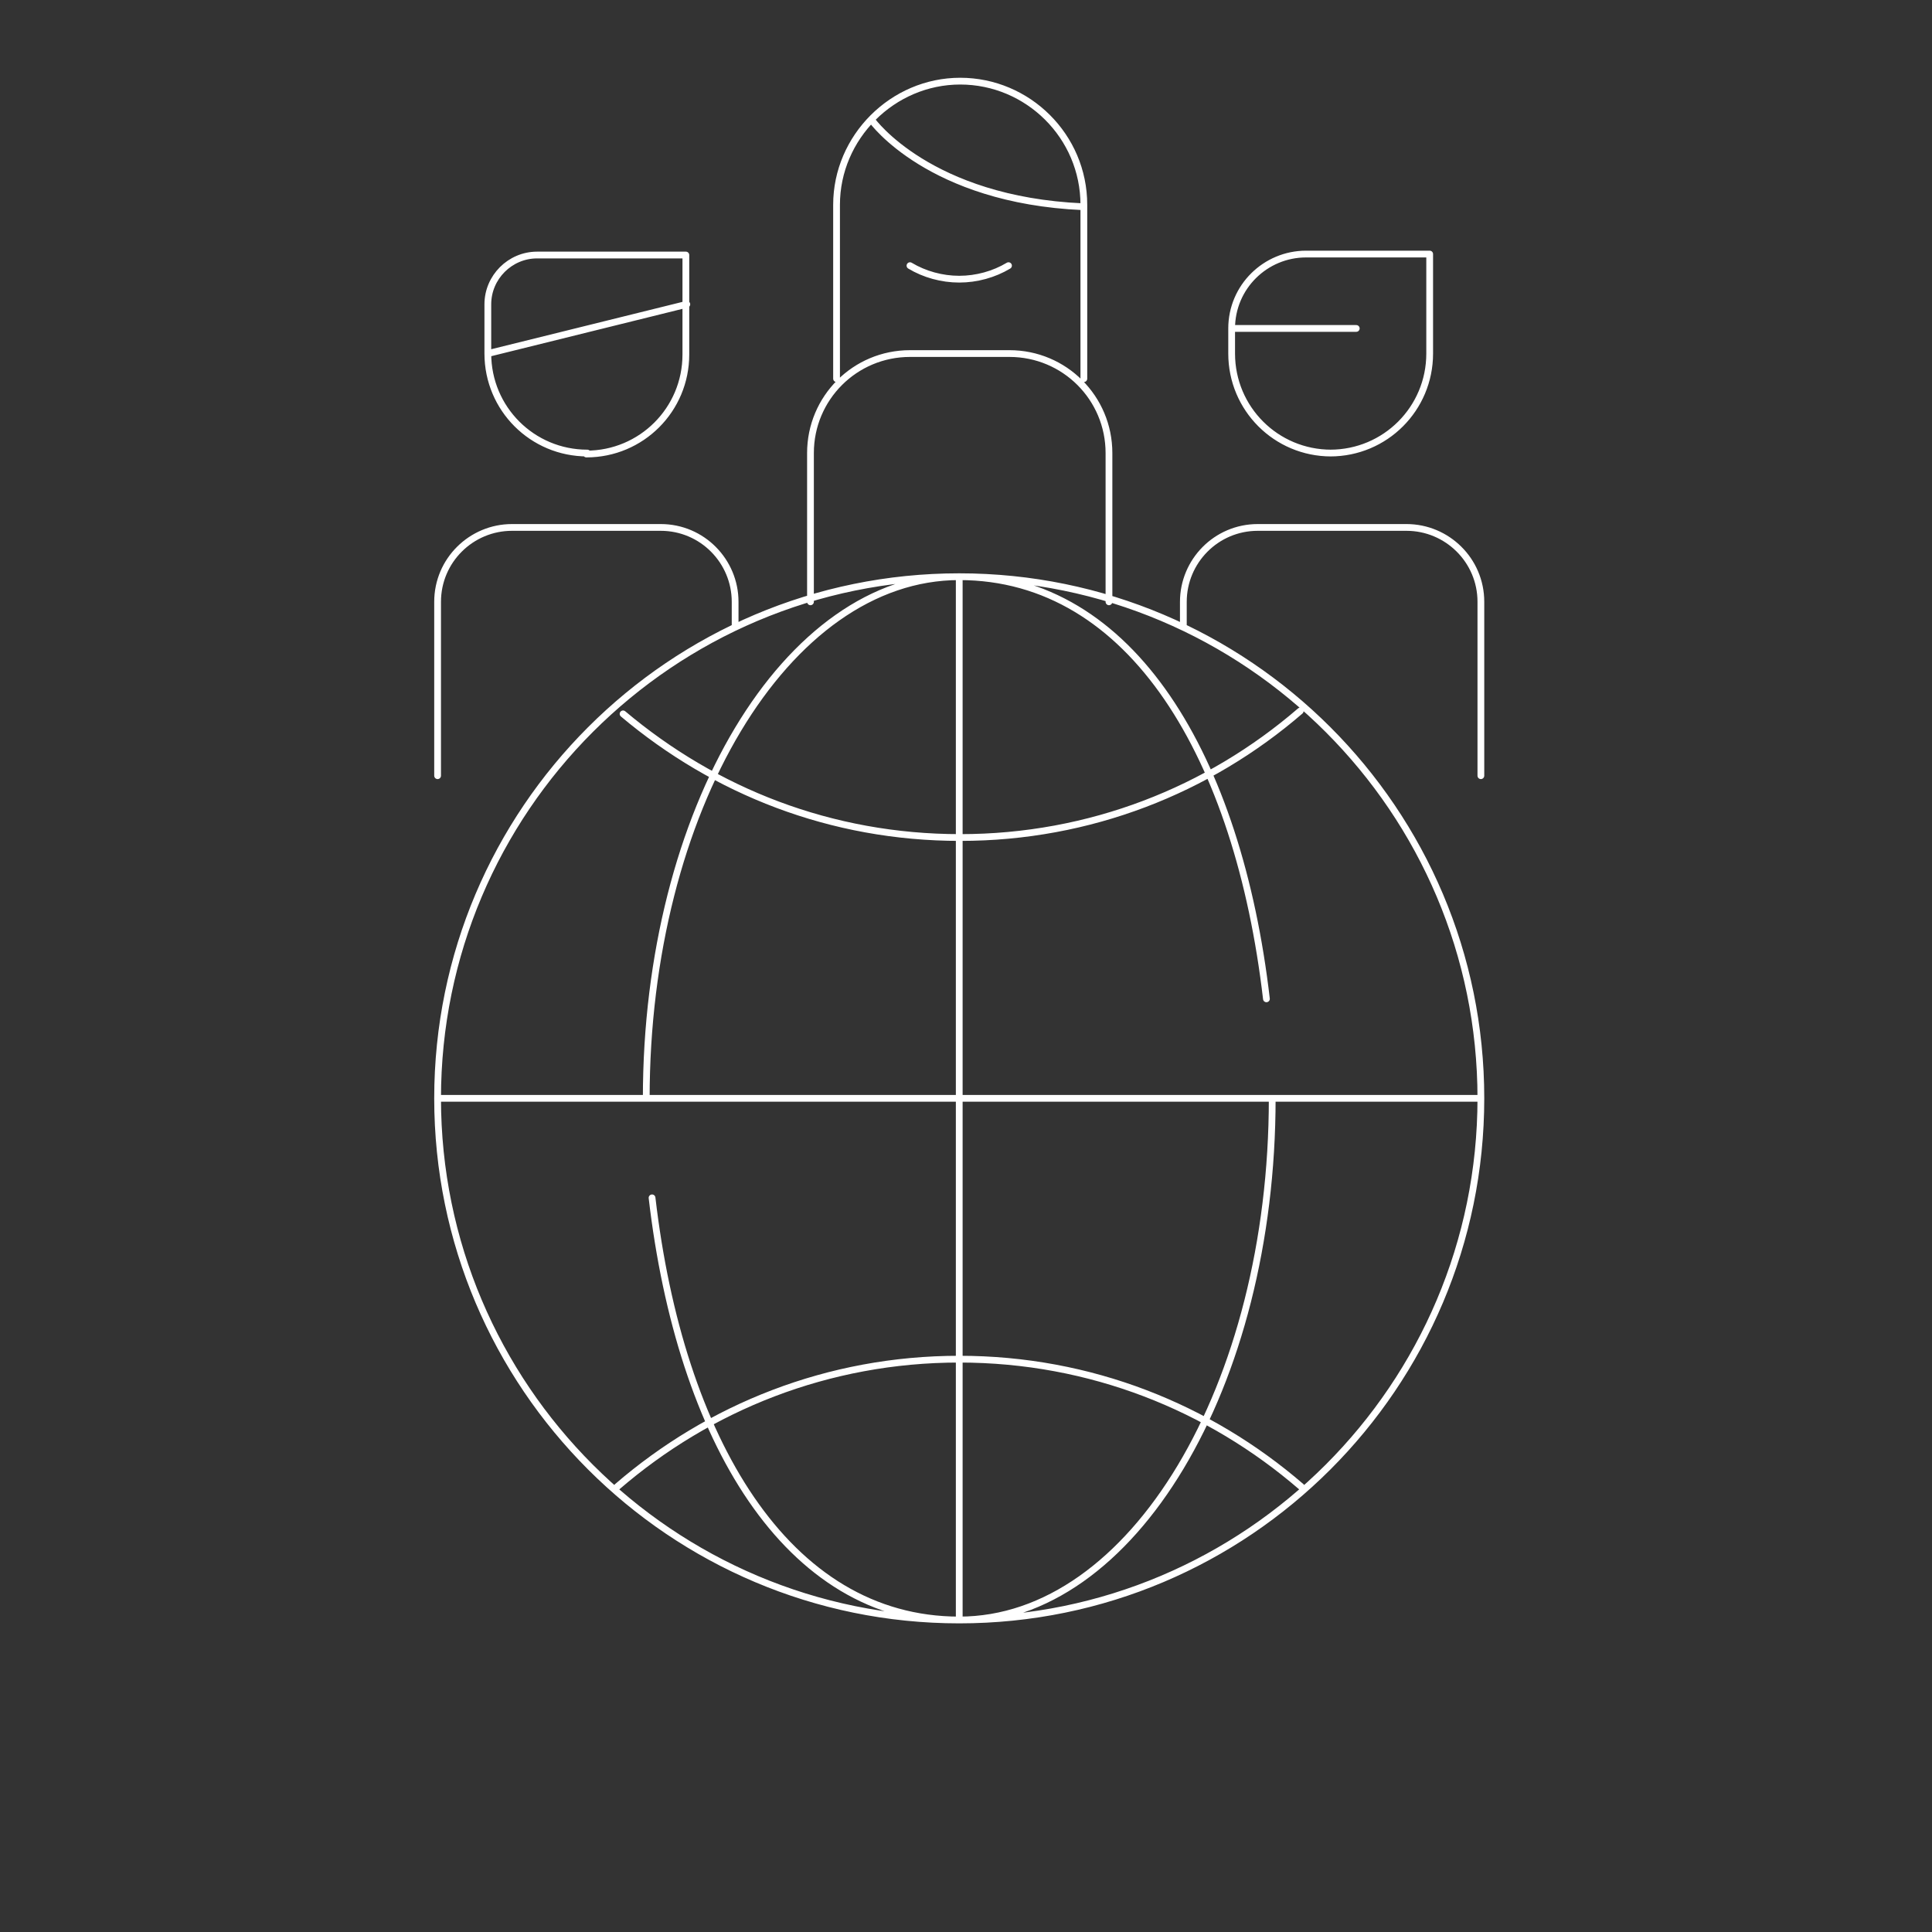 <?xml version="1.0" encoding="UTF-8"?>
<svg id="Ebene_1" xmlns="http://www.w3.org/2000/svg" xmlns:xlink="http://www.w3.org/1999/xlink" version="1.1" viewBox="0 0 200 200">
  <rect x="0" y="0" width="200" height="200" fill="#333333" stroke="none"/>
  <!-- Generator: Adobe Illustrator 29.1.0, SVG Export Plug-In . SVG Version: 2.1.0 Build 142)  -->
  <defs>
    <style>
      .st0, .st1 {
        fill: none;
      }

      .st1 {
        stroke: #fff;
        stroke-linecap: round;
        stroke-linejoin: round;
        stroke-width: .7px;
      }

      .st2 {
        clip-path: url(#clippath);
      }
    </style>
    <clipPath id="clippath">
      <rect class="st0" width="200" height="200"/>
    </clipPath>
  </defs>
  <g class="st2">
    <path class="st1" d="M50.5,36.6l20.6-5.1M60.8,46.9h0c-5.7,0-10.3-4.6-10.3-10.3v-5.1c0-2.8,2.3-5.1,5.1-5.1h15.4v10.3c0,5.7-4.6,10.3-10.3,10.3ZM45.3,80.3v-18c0-4.3,3.5-7.7,7.7-7.7h15.4c4.3,0,7.7,3.5,7.7,7.7v2.6M90.3,12.5s5.9,8.2,21.8,8.9M112.2,39.2v-18c0-7.1-5.8-12.8-12.8-12.8s-12.8,5.8-12.8,12.8v18M104.4,27.5c-1.5.9-3.3,1.4-5.1,1.4s-3.6-.5-5.1-1.4M83.9,62.3v-15.4c0-5.7,4.6-10.3,10.3-10.3h10.3c5.7,0,10.3,4.6,10.3,10.3v15.4M127.6,34h12.8M137.8,46.9h0c-5.7,0-10.3-4.6-10.3-10.3v-2.6c0-4.3,3.5-7.7,7.7-7.7h12.8v10.3c0,5.7-4.6,10.3-10.3,10.3ZM153.3,80.3v-18c0-4.3-3.5-7.7-7.7-7.7h-15.4c-4.3,0-7.7,3.5-7.7,7.7v2.6M131.7,113.7c0,29.8-14.5,54-32.4,54s-28.9-18.8-31.8-43.7M66.9,113.7c0-29.8,14.5-54,32.4-54s28.9,18.8,31.8,43.7M99.3,59.7v107.9M45.3,113.7h107.9M63.9,153.9c9.5-8.2,21.8-13.2,35.4-13.2s25.9,5,35.4,13.2M134.6,73.6c-9.5,8.2-21.8,13.1-35.2,13.1s-25.4-4.8-34.9-12.8M153.3,113.7c0,29.8-24.2,54-54,54s-54-24.2-54-54,24.2-54,54-54,54,24.2,54,54Z"/>
  </g>
</svg>